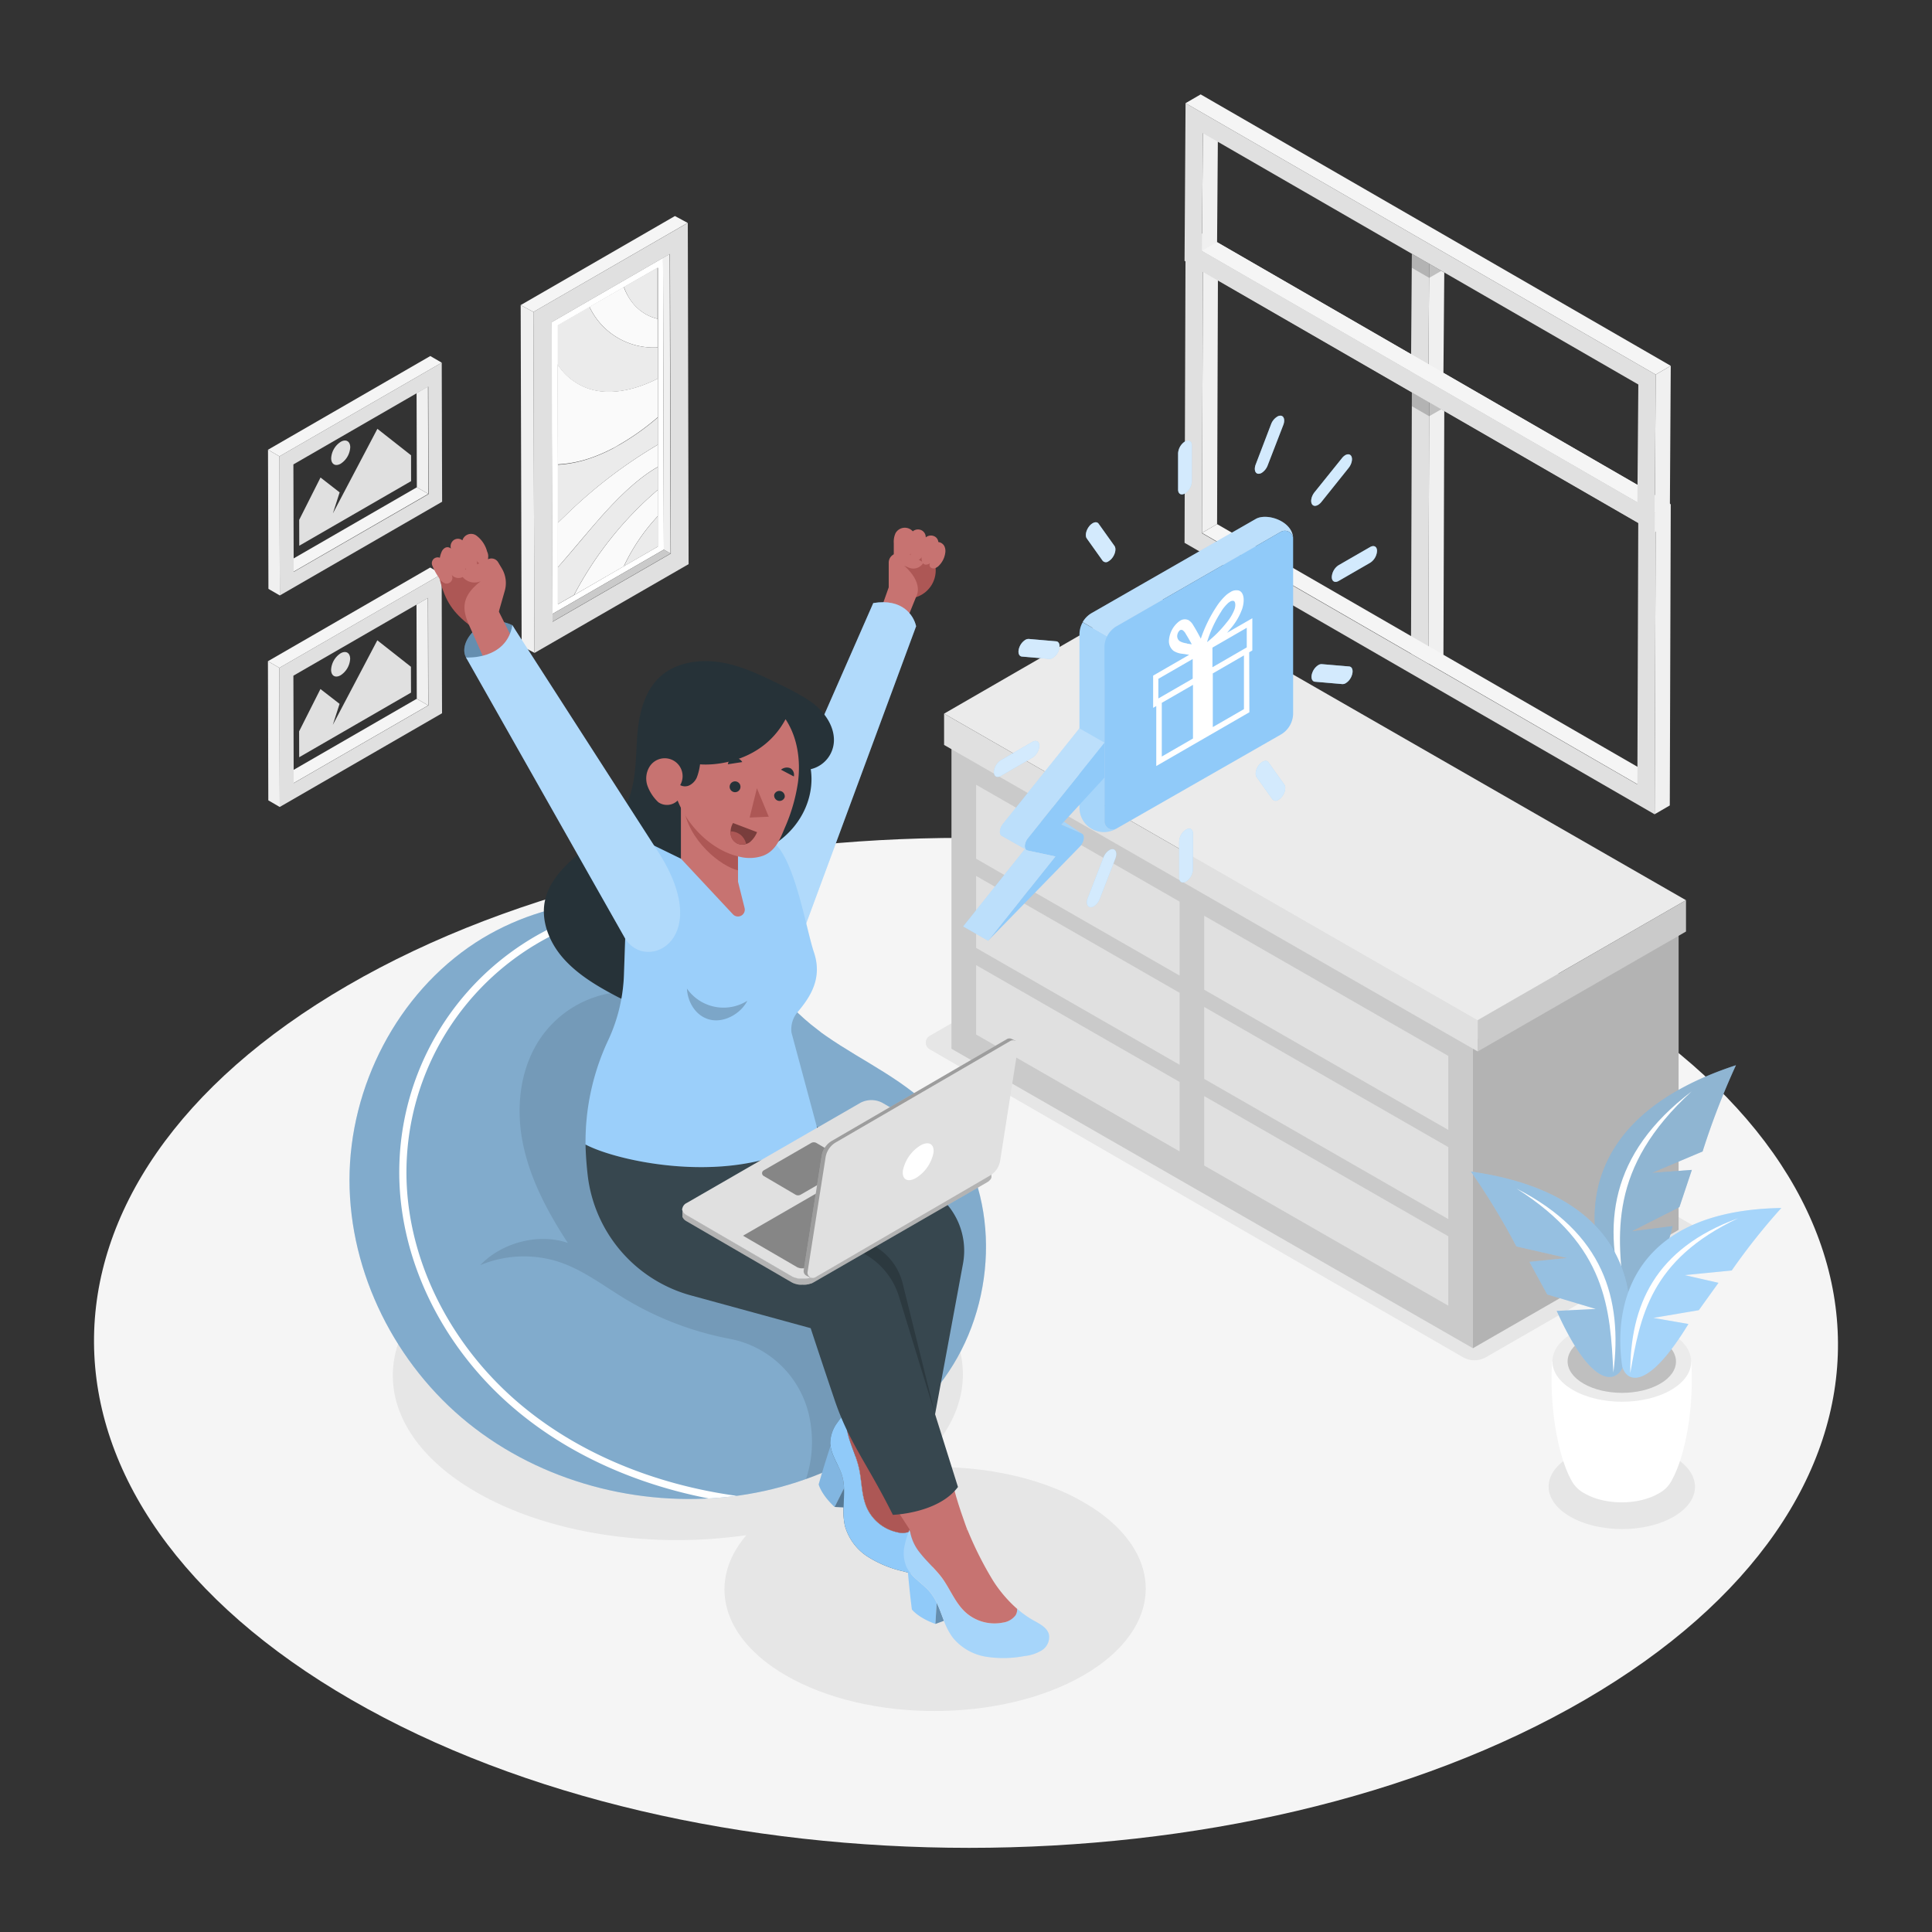 <svg xmlns="http://www.w3.org/2000/svg" viewBox="0 0 500 500"><rect x="0" y="0" width="500" height="500" fill="#333333" stroke="none"/><g id="freepik--Floor--inject-117"><path d="M409,255.09c-88.41-51-231.28-51-319.12,0S2.55,388.9,91,439.94s231.28,51.05,319.12,0S497.45,306.14,409,255.09Z" style="fill:#f5f5f5"></path></g><g id="freepik--Shadows--inject-117"><path d="M433.07,377c-7.42-4.29-19.41-4.29-26.78,0s-7.34,11.23.08,15.51,19.42,4.29,26.79,0S440.49,381.29,433.07,377Z" style="fill:#e6e6e6"></path><path d="M300,237.37l138,79.68a2,2,0,0,1,0,3.46l-53.42,30.72a6,6,0,0,1-6,0l-138-79.68a2,2,0,0,1,0-3.46L294,237.37A6,6,0,0,1,300,237.37Z" style="fill:#e6e6e6"></path><path d="M123.44,325.63c28.9-16.69,75.61-16.69,104.33,0,25.38,14.75,28.19,37.58,8.57,54.21,15.83-1,32.24,2,44.33,9.07,21.22,12.33,21.11,32.32-.25,44.65s-55.88,12.34-77.1,0c-16.88-9.81-20.25-24.47-10.16-36.26-24.34,3.52-51.11-.22-70.06-11.23C94.38,369.38,94.53,342.32,123.44,325.63Z" style="fill:#e6e6e6"></path></g><g id="freepik--Window--inject-117"><polygon points="365.39 101.5 365.16 169.14 369.66 171.73 369.88 104.09 365.39 101.5" style="fill:#e0e0e0"></polygon><polygon points="369.89 104.09 369.88 104.09 369.66 171.73 373.56 169.46 373.78 106.34 369.89 104.09" style="fill:#f0f0f0"></polygon><rect x="367.64" y="100.2" height="5.19" transform="translate(94.8 369.79) rotate(-60)" style="fill:#e0e0e0"></rect><polygon points="369.87 107.72 369.88 104.09 365.39 101.5 365.38 105.12 369.87 107.72 369.87 107.72" style="opacity:0.2"></polygon><polygon points="369.87 107.72 373.03 105.9 369.89 104.09 369.88 104.09 369.87 107.72" style="opacity:0.2"></polygon><rect x="367.64" y="100.2" height="5.19" transform="translate(94.8 369.78) rotate(-60)" style="fill:#e0e0e0"></rect><polygon points="365.39 65.69 365.16 96.17 369.66 98.76 369.88 68.28 365.39 65.69" style="fill:#e0e0e0"></polygon><polygon points="369.89 68.28 369.88 68.28 369.66 98.76 373.56 96.49 373.78 70.53 369.89 68.28" style="fill:#f0f0f0"></polygon><rect x="367.64" y="64.39" height="5.19" transform="translate(125.81 351.88) rotate(-60)" style="fill:#e0e0e0"></rect><polygon points="369.87 71.91 369.88 68.28 365.39 65.69 365.38 69.31 369.87 71.91 369.87 71.91" style="opacity:0.2"></polygon><polygon points="369.87 71.91 373.03 70.1 369.89 68.28 369.88 68.28 369.87 71.91" style="opacity:0.2"></polygon><rect x="367.64" y="64.39" height="5.19" transform="translate(125.81 351.88) rotate(-60)" style="fill:#e0e0e0"></rect><polygon points="311.3 70.27 315.21 68 314.98 135.64 311.07 137.91 311.3 70.27" style="fill:#f0f0f0"></polygon><polygon points="311.07 137.91 314.98 135.64 427.66 200.69 423.75 202.96 311.07 137.91" style="fill:#f5f5f5"></polygon><path d="M306.82,62.51l121.67,70.24-.26,78L306.56,140.48ZM423.75,203l.23-67.64-112.68-65-.23,67.64L423.75,203" style="fill:#e0e0e0"></path><polygon points="306.82 62.51 310.73 60.24 432.39 130.48 428.49 132.75 306.82 62.51" style="fill:#f5f5f5"></polygon><polygon points="428.49 132.75 432.39 130.48 432.14 208.45 428.23 210.72 428.49 132.75" style="fill:#f0f0f0"></polygon><polygon points="311.3 34.46 315.21 32.19 314.98 62.67 311.07 64.94 311.3 34.46" style="fill:#f0f0f0"></polygon><polygon points="311.07 64.94 314.98 62.67 427.66 127.72 423.75 129.99 311.07 64.94" style="fill:#f5f5f5"></polygon><path d="M306.82,26.7,428.49,96.94l-.26,40.81L306.56,67.51ZM423.75,130,424,99.51,311.3,34.46l-.23,30.48L423.75,130" style="fill:#e0e0e0"></path><polygon points="306.82 26.7 310.73 24.43 432.39 94.67 428.49 96.94 306.82 26.7" style="fill:#f5f5f5"></polygon><polygon points="428.49 96.94 432.39 94.67 432.14 135.48 428.23 137.75 428.49 96.94" style="fill:#f0f0f0"></polygon></g><g id="freepik--Pictures--inject-117"><polygon points="107.81 101.72 75.9 120.14 75.97 144.53 107.88 126.11 107.81 101.72" style="fill:none"></polygon><polygon points="107.81 101.72 107.88 126.11 110.84 127.82 110.76 100.02 107.81 101.72" style="fill:#f0f0f0"></polygon><polygon points="75.97 144.53 75.98 147.95 110.84 127.82 107.88 126.11 75.97 144.53" style="fill:#f5f5f5"></polygon><path d="M114.32,93.86l-42,24.24.1,36,42-24.25ZM76,148v-3.42l-.07-24.39,31.91-18.42,3-1.7.08,27.8Z" style="fill:#e0e0e0"></path><polygon points="114.32 93.86 111.36 92.14 69.36 116.39 72.32 118.1 114.32 93.86" style="fill:#f5f5f5"></polygon><polygon points="69.36 116.39 69.47 152.4 72.42 154.11 72.32 118.1 69.36 116.39" style="fill:#f0f0f0"></polygon><polygon points="107.79 156.45 75.88 174.87 75.95 199.26 107.86 180.84 107.79 156.45" style="fill:none"></polygon><polygon points="107.79 156.45 107.86 180.84 110.81 182.56 110.74 154.75 107.79 156.45" style="fill:#f0f0f0"></polygon><polygon points="75.95 199.26 75.96 202.68 110.81 182.56 107.86 180.84 75.95 199.26" style="fill:#f5f5f5"></polygon><path d="M114.3,148.59l-42,24.25.1,36,42-24.25ZM76,202.68v-3.42l-.07-24.39,31.91-18.42,2.95-1.7.07,27.81Z" style="fill:#e0e0e0"></path><polygon points="114.3 148.59 111.34 146.87 69.34 171.12 72.3 172.84 114.3 148.59" style="fill:#f5f5f5"></polygon><polygon points="69.34 171.12 69.44 207.13 72.4 208.85 72.3 172.84 69.34 171.12" style="fill:#f0f0f0"></polygon><path d="M157.11,116.76h0c.38-.19.76-.37,1.14-.57h0C157.88,116.39,157.5,116.58,157.11,116.76Z" style="fill:none"></path><path d="M156.7,117h0l.42-.2h0Z" style="fill:none"></path><polygon points="170.13 69.24 161.41 74.28 152.54 79.4 161.41 74.28 170.13 69.24" style="fill:none"></polygon><polygon points="170.21 98 170.19 89.91 170.17 82.51 170.19 89.91 170.21 98" style="fill:none"></polygon><path d="M158.26,116.19l.24-.11-.24.11Z" style="fill:none"></path><polygon points="170.31 133.49 170.29 126.72 170.28 120.8 170.29 126.72 170.31 133.49" style="fill:none"></polygon><path d="M153.31,118.35c1.12-.4,2.25-.87,3.39-1.39h0C155.56,117.48,154.43,118,153.31,118.35Z" style="fill:none"></path><polygon points="144.22 94.22 144.29 120.23 144.33 135.3 144.29 120.23 144.22 94.22" style="fill:none"></polygon><path d="M170.29,126.72V120.8L170,121l-.5.29c-4.37,2.64-8.76,6.79-12.85,11.28q-1,1.11-2,2.25c-3.44,3.95-6.82,8.12-10.28,12l0,9.57,4.18-2.41A91.9,91.9,0,0,1,170.29,126.72Z" style="fill:#ebebeb"></path><path d="M170.34,141.41l0-7.92a50.09,50.09,0,0,0-8.87,13.06Z" style="fill:#ebebeb"></path><path d="M161.44,146.55a50.09,50.09,0,0,1,8.87-13.06l0-6.77A91.9,91.9,0,0,0,148.57,154l12.87-7.43Z" style="fill:#fafafa"></path><path d="M156.7,117h0" style="fill:none;stroke:gray;stroke-linecap:round;stroke-linejoin:round;stroke-width:0px"></path><path d="M157.11,116.76h0" style="fill:none;stroke:gray;stroke-linecap:round;stroke-linejoin:round;stroke-width:0px"></path><path d="M152.71,118.56l.6-.21c1.12-.4,2.25-.87,3.39-1.39l.41-.2c.39-.18.77-.37,1.15-.57.66-.33,1.32-.68,2-1.06-.67.38-1.33.73-2,1.06l.24-.11c.58-.3,1.16-.62,1.75-1l.37-.21.3-.18a63,63,0,0,0,8.94-6.4l.38-.33,0-10c-6.35,3.25-12.6,4.26-17.64,2.69a15.42,15.42,0,0,1-8.35-6.47l.07,26A30.72,30.72,0,0,0,152.71,118.56Z" style="fill:#fafafa"></path><path d="M156.66,132.53c4.09-4.49,8.48-8.64,12.85-11.28l.5-.29.27-.16,0-5.73a124.48,124.48,0,0,0-23.39,17.8c-.85.81-1.69,1.64-2.54,2.43l0,11.52c3.46-3.92,6.84-8.09,10.28-12Q155.64,133.64,156.66,132.53Z" style="fill:#fafafa"></path><path d="M170.26,115.07l0-7.06-.38.33a63,63,0,0,1-8.94,6.4l-.3.18-.37.21c-.59.33-1.17.65-1.75,1l-.24.11-.16.09h0l.16-.09c-.38.2-.76.38-1.14.57l-.42.2c-1.14.52-2.27,1-3.39,1.39l.64-.23-.64.23-.6.21a30.72,30.72,0,0,1-8.42,1.67l0,15.07c.85-.79,1.69-1.62,2.54-2.43A124.48,124.48,0,0,1,170.26,115.07Z" style="fill:#ebebeb"></path><path d="M170.19,89.91l0-7.4c-4-.94-7.13-3.86-8.76-8.23l-8.87,5.12A18.31,18.31,0,0,0,170.19,89.91Z" style="fill:#fafafa"></path><path d="M152.57,100.69c5,1.57,11.29.56,17.64-2.69l0-8.09A18.31,18.31,0,0,1,152.54,79.4l-8.35,4.82,0,10A15.42,15.42,0,0,0,152.57,100.69Z" style="fill:#ebebeb"></path><path d="M171.59,66.72,142.72,83.39l.21,75.52,28.87-16.67Zm-27.2,89.67,0-9.57,0-11.52,0-15.07-.07-26,0-10,8.35-4.82,8.87-5.12,8.72-5,0,13.27,0,7.4,0,8.09,0,10,0,7.06,0,5.73v5.92l0,6.77,0,7.92-8.9,5.14h0L148.57,154Z" style="fill:#fff"></path><path d="M158.08,116.29h0" style="fill:none;stroke:gray;stroke-linecap:round;stroke-linejoin:round;stroke-width:0px"></path><path d="M158.1,116.28l.16-.09" style="fill:none;stroke:gray;stroke-linecap:round;stroke-linejoin:round;stroke-width:0px"></path><path d="M160.25,115.13c-.67.38-1.33.73-2,1.06" style="fill:none;stroke:gray;stroke-linecap:round;stroke-linejoin:round;stroke-width:0px"></path><line x1="158.26" y1="116.19" x2="158.26" y2="116.19" style="fill:none;stroke:gray;stroke-linecap:round;stroke-linejoin:round;stroke-width:0px"></line><path d="M153.31,118.35l.64-.23" style="fill:none;stroke:gray;stroke-linecap:round;stroke-linejoin:round;stroke-width:0px"></path><path d="M170.17,82.51l0-13.27-8.72,5C163,78.65,166.16,81.57,170.17,82.51Z" style="fill:#ebebeb"></path><polygon points="171.8 142.24 142.93 158.91 142.94 160.91 173.54 143.25 171.8 142.24" style="fill:#cacaca"></polygon><polygon points="171.59 66.72 171.8 142.24 173.54 143.25 173.32 65.72 171.59 66.72" style="fill:#f0f0f0"></polygon><path d="M178,57.68,138.05,80.73,138.3,169l39.91-23Zm-35,103.24v-2l-.21-75.52,28.87-16.67,1.73-1,.22,77.53Z" style="fill:#e0e0e0"></path><polygon points="177.96 57.68 174.67 55.91 134.75 78.96 138.05 80.73 177.96 57.68" style="fill:#f5f5f5"></polygon><polygon points="134.75 78.96 135 167.19 138.3 168.95 138.05 80.73 134.75 78.96" style="fill:#f0f0f0"></polygon><polygon points="97.67 110.98 106.38 117.83 106.39 124.52 77.45 141.23 77.43 134.54 82.95 123.58 87.9 127.43 86.15 132.87 88.69 128.04 97.67 110.98" style="fill:#e0e0e0"></polygon><path d="M88.17,114.35c1.36-.79,2.47-.15,2.47,1.41A5.41,5.41,0,0,1,88.18,120c-1.36.79-2.47.15-2.47-1.41A5.39,5.39,0,0,1,88.17,114.35Z" style="fill:#e0e0e0"></path><polygon points="97.65 165.71 106.35 172.56 106.37 179.25 77.43 195.97 77.41 189.27 82.93 178.32 87.88 182.16 86.13 187.6 88.67 182.77 97.65 165.71" style="fill:#e0e0e0"></polygon><path d="M88.14,169.08c1.37-.78,2.47-.15,2.48,1.41a5.42,5.42,0,0,1-2.46,4.26c-1.36.79-2.47.16-2.47-1.41A5.42,5.42,0,0,1,88.14,169.08Z" style="fill:#e0e0e0"></path></g><g id="freepik--Furniture--inject-117"><polygon points="246.24 192.08 246.24 271.42 381.19 348.92 381.19 269.58 246.24 192.08" style="fill:#e0e0e0"></polygon><polygon points="434.42 238.94 434.42 318.29 381.19 348.92 381.19 269.58 434.42 238.94" style="fill:#e0e0e0"></polygon><polygon points="246.24 192.08 246.24 271.42 381.19 348.92 381.19 269.58 246.24 192.08" style="opacity:0.1"></polygon><polygon points="434.42 238.94 434.42 318.29 381.19 348.92 381.19 269.58 434.42 238.94" style="opacity:0.2"></polygon><polygon points="311.65 279.22 374.82 315.5 374.82 296.87 311.65 260.6 311.65 279.22" style="fill:#e0e0e0"></polygon><polygon points="374.82 292.42 374.82 273.27 311.65 237 311.65 256.14 374.82 292.42" style="fill:#e0e0e0"></polygon><polygon points="305.28 233.34 252.62 203.09 252.62 222.24 305.28 252.48 305.28 233.34" style="fill:#e0e0e0"></polygon><polygon points="311.65 301.64 374.82 337.91 374.82 319.95 311.65 283.67 311.65 301.64" style="fill:#e0e0e0"></polygon><polygon points="305.28 256.94 252.62 226.69 252.62 245.32 305.28 275.56 305.28 256.94" style="fill:#e0e0e0"></polygon><polygon points="252.62 249.77 252.62 267.73 305.28 297.98 305.28 280.01 252.62 249.77" style="fill:#e0e0e0"></polygon><polygon points="244.33 184.69 382.42 264 436.33 232.97 298.16 153.61 244.33 184.69" style="fill:#ebebeb"></polygon><polygon points="244.33 184.69 244.33 192.79 382.42 272.11 382.42 264 244.33 184.69" style="fill:#e0e0e0"></polygon><polygon points="436.33 232.97 436.33 241.08 382.42 272.11 382.42 264 436.33 232.97" style="fill:#e0e0e0"></polygon><polygon points="436.33 232.97 436.33 241.08 382.42 272.11 382.42 264 436.33 232.97" style="opacity:0.1"></polygon></g><g id="freepik--Plant--inject-117"><path d="M437.69,352.35l-18,.52-18-.52c-.77,12.14,1.6,24.5,4.87,30.54h0a8.14,8.14,0,0,0,3.56,3.62c5.3,3.06,13.86,3.06,19.13,0a8,8,0,0,0,3.56-3.71C436.12,376.72,438.46,364.43,437.69,352.35Z" style="fill:#fff"></path><path d="M432.39,345c7,4.07,7.07,10.66.08,14.72s-18.37,4.07-25.41,0S400,349.06,407,345,425.35,340.93,432.39,345Z" style="fill:#ebebeb"></path><path d="M429.6,346.61c5.5,3.17,5.52,8.31.07,11.48s-14.33,3.17-19.83,0-5.52-8.31-.06-11.48S424.11,343.44,429.6,346.61Z" style="fill:#e0e0e0"></path><g style="opacity:0.15"><path d="M429.6,346.61c5.5,3.17,5.52,8.31.07,11.48s-14.33,3.17-19.83,0-5.52-8.31-.06-11.48S424.11,343.44,429.6,346.61Z"></path></g><path d="M449.26,275.68c-40.49,13.26-40.85,40.35-31.73,59.64,2.31,3.9,9.27,6,15.34-18l-10.64,1.36,12.4-6.28,3.22-9.63-10.34.77L440.63,298A194.5,194.5,0,0,1,449.26,275.68Z" style="fill:#90CAF9"></path><path d="M449.26,275.68c-40.49,13.26-40.85,40.35-31.73,59.64,2.31,3.9,9.27,6,15.34-18l-10.64,1.36,12.4-6.28,3.22-9.63-10.34.77L440.63,298A194.5,194.5,0,0,1,449.26,275.68Z" style="opacity:0.2"></path><path d="M449.26,275.68c-40.49,13.26-40.85,40.35-31.73,59.64,2.31,3.9,9.27,6,15.34-18l-10.64,1.36,12.4-6.28,3.22-9.63-10.34.77L440.63,298A194.5,194.5,0,0,1,449.26,275.68Z" style="fill:#fff;opacity:0.2"></path><path d="M437.81,282.45c-21.35,16.21-23.28,34.79-17.25,54.19C418.43,319.56,416.12,302.29,437.81,282.45Z" style="fill:#fff"></path><path d="M380.68,303.2c39.92,5.62,44.76,30.78,39.46,50.27-1.49,4-7.63,7.13-17.27-14.21l10.13-.5L400.42,335l-4.6-8.43,9.75-1-13.13-3A182.79,182.79,0,0,0,380.68,303.2Z" style="fill:#90CAF9"></path><path d="M380.68,303.2c39.92,5.62,44.76,30.78,39.46,50.27-1.49,4-7.63,7.13-17.27-14.21l10.13-.5L400.42,335l-4.6-8.43,9.75-1-13.13-3A182.79,182.79,0,0,0,380.68,303.2Z" style="fill:#fff;opacity:0.2"></path><path d="M380.68,303.2c39.92,5.62,44.76,30.78,39.46,50.27-1.49,4-7.63,7.13-17.27-14.21l10.13-.5L400.42,335l-4.6-8.43,9.75-1-13.13-3A182.79,182.79,0,0,0,380.68,303.2Z" style="opacity:0.1"></path><path d="M392.47,307.6c22.58,11.55,27.47,28.53,25.07,47.6C416.69,338.94,416,322.47,392.47,307.6Z" style="fill:#fff"></path><path d="M461,312.63c-36.61.59-43.79,22.74-41.19,40.89.89,3.79,6.08,7.28,17.15-10.87l-9.08-1.58,11.77-2,5.09-7.08L436,330l12.17-1.2A165.77,165.77,0,0,1,461,312.63Z" style="fill:#90CAF9"></path><path d="M449.83,315.28c-21.65,7.88-27.95,22.64-27.92,40.09C424.49,340.81,427,326.05,449.83,315.28Z" style="fill:#fff"></path><path d="M461,312.63c-36.61.59-43.79,22.74-41.19,40.89.89,3.79,6.08,7.28,17.15-10.87l-9.08-1.58,11.77-2,5.09-7.08L436,330l12.17-1.2A165.77,165.77,0,0,1,461,312.63Z" style="fill:#fff;opacity:0.2"></path></g><g id="freepik--speech-bubble--inject-117"><path d="M282.58,158.63,325,134.3c2.87-1.65,9.67.58,9.67,5.19a2.14,2.14,0,0,0-3.2-1.85L289.05,162a6.33,6.33,0,0,0-2.5,2.68L280.2,161A6.33,6.33,0,0,1,282.58,158.63Z" style="fill:#90CAF9"></path><path d="M286.55,164.66c-.44.88-.72,12.36-.72,13.37v34.5a2.13,2.13,0,0,0,3.19,1.85,6.31,6.31,0,0,1-9.65-5.2v-45a6.42,6.42,0,0,1,.83-3.13Z" style="fill:#90CAF9"></path><path d="M282.58,158.63,325,134.3c2.87-1.65,9.67.58,9.67,5.19a2.14,2.14,0,0,0-3.2-1.85L289.05,162a6.33,6.33,0,0,0-2.5,2.68L280.2,161A6.33,6.33,0,0,1,282.58,158.63Z" style="fill:#fff;opacity:0.4"></path><path d="M286.55,164.66c-.44.88-.72,12.36-.72,13.37v34.5a2.13,2.13,0,0,0,3.19,1.85,6.31,6.31,0,0,1-9.65-5.2v-45a6.42,6.42,0,0,1,.83-3.13Z" style="fill:#fff;opacity:0.2"></path><path d="M331.46,137.64,289.05,162a6.39,6.39,0,0,0-3.22,5.54v45a2.13,2.13,0,0,0,3.19,1.85l42.41-24.26a6.38,6.38,0,0,0,3.23-5.55V139.49A2.14,2.14,0,0,0,331.46,137.64Z" style="fill:#90CAF9"></path><path d="M266.55,220.24l-.63-.14a.66.66,0,0,1-.35-.18c-.58-.5-.43-1.9.45-3l19.81-24.74-6.46-3.69-19.82,24.74c-.87,1.09-1,2.49-.44,3l6.15,3.49-16,20.05,6.47,3.69,17.42-21.82Z" style="fill:#90CAF9"></path><path d="M285.83,201.25v-9.06L266,216.93c-.88,1.09-1,2.49-.45,3a.66.66,0,0,0,.35.18l.63.14,6.59,1.41-17.42,21.82,23.77-24.38c1.13-1.15,1.38-3,.48-3.39l-5.28-2.31.67-.73Z" style="fill:#90CAF9"></path><polygon points="279.97 215.7 275.36 212.66 274.69 213.39 279.97 215.7" style="fill:#90CAF9"></polygon><path d="M266.55,220.24l-.63-.14a.66.66,0,0,1-.35-.18c-.58-.5-.43-1.9.45-3l19.81-24.74-6.46-3.69-19.82,24.74c-.87,1.09-1,2.49-.44,3l6.15,3.49-16,20.05,6.47,3.69,17.42-21.82Z" style="fill:#fff;opacity:0.4"></path><polygon points="279.97 215.7 275.36 212.66 274.69 213.39 279.97 215.7" style="fill:#fff;opacity:0.2"></polygon><path d="M317.57,163.76,324.1,160l0,8.34-.81.47.05,15.52-24.1,13.92,0-15.53-.81.47,0-8.34,9.33-5.39L306,169.2a5.18,5.18,0,0,1-2.29-.76,3.23,3.23,0,0,1-1.16-3,6.8,6.8,0,0,1,2.62-4.64,1.37,1.37,0,0,1,.2-.13,2.22,2.22,0,0,1,2.25-.16,3.7,3.7,0,0,1,1.21,1.33c.68,1.09,1.33,2.27,1.94,3.45a35.87,35.87,0,0,1,4-8.21,15.51,15.51,0,0,1,2.55-3.06,6.83,6.83,0,0,1,1.05-.75,2.76,2.76,0,0,1,2.23-.44c1.44.48,1.53,2.76.87,4.76a16.24,16.24,0,0,1-3,5.1C318.19,163,317.89,163.39,317.57,163.76Zm-8.83,27.37,0-13.89-8.07,4.65,0,13.9,8.07-4.66m13.19-7.61,0-13.9-8.06,4.66,0,13.89,8.07-4.65m-5.84-25.33a31,31,0,0,0-3.72,8,29.45,29.45,0,0,0,5-5,11.68,11.68,0,0,0,2.12-3.52c.3-.9.28-2-.26-2.16a1.16,1.16,0,0,0-.91.2,3.43,3.43,0,0,0-.52.38,10.69,10.69,0,0,0-1.75,2.13m-7.39,17.42v-5.09l-8.89,5.13,0,5.08,8.88-5.12m14-8.09v-5.08l-8.88,5.13v5.08l8.88-5.13m-15.55-1,1.32.2c-.48-.91-1-1.8-1.52-2.64a2.86,2.86,0,0,0-.82-1,.75.75,0,0,0-.74,0l0,0a2.09,2.09,0,0,0-.68,1.35,1.6,1.6,0,0,0,.63,1.46,4.47,4.47,0,0,0,1.85.57" style="fill:#fff"></path><path d="M306.66,114.26c1-.56,1.78-.11,1.78,1l0,9.38a3.93,3.93,0,0,1-1.77,3.06c-1,.57-1.78.11-1.78-1l0-9.37A3.92,3.92,0,0,1,306.66,114.26Z" style="fill:#90CAF9"></path><path d="M282.79,135.41c.61-.36,1.21-.33,1.53.13l4.11,5.76c.49.69.2,2.11-.64,3.16a3.16,3.16,0,0,1-.89.78,1.1,1.1,0,0,1-1.54-.13l-4.1-5.76c-.49-.69-.21-2.1.64-3.16A3,3,0,0,1,282.79,135.41Z" style="fill:#90CAF9"></path><path d="M265.35,165.6a1.65,1.65,0,0,1,.9-.24l7.07.61c.85.07,1.14,1.15.66,2.41a3.89,3.89,0,0,1-1.54,1.91,1.49,1.49,0,0,1-.88.23l-7.08-.6c-.85-.08-1.15-1.15-.66-2.41A3.89,3.89,0,0,1,265.35,165.6Z" style="fill:#90CAF9"></path><path d="M267.18,192c1-.57,1.78-.11,1.79,1a3.92,3.92,0,0,1-1.77,3.06L259,200.83c-1,.56-1.77.1-1.78-1a3.9,3.9,0,0,1,1.77-3.06Z" style="fill:#90CAF9"></path><path d="M287.12,220a1.51,1.51,0,0,1,.88-.24c.85.08,1.14,1.16.66,2.42l-4.06,10.47a3.86,3.86,0,0,1-1.53,1.9,1.62,1.62,0,0,1-.89.24c-.85-.07-1.14-1.15-.66-2.41l4.06-10.47A3.85,3.85,0,0,1,287.12,220Z" style="fill:#90CAF9"></path><path d="M306.94,214.7c1-.57,1.78-.12,1.78,1l0,9.37a3.94,3.94,0,0,1-1.77,3.07c-1,.56-1.78.1-1.78-1l0-9.37A3.9,3.9,0,0,1,306.94,214.7Z" style="fill:#90CAF9"></path><path d="M326.73,197.16c.62-.36,1.22-.34,1.55.13l4.1,5.76c.49.69.2,2.11-.64,3.16a3.16,3.16,0,0,1-.89.78,1.1,1.1,0,0,1-1.54-.13l-4.1-5.76c-.49-.69-.21-2.11.64-3.16A3.29,3.29,0,0,1,326.73,197.16Z" style="fill:#90CAF9"></path><path d="M341.19,172.12a1.54,1.54,0,0,1,.89-.24l7.08.6c.85.08,1.14,1.16.65,2.42a3.76,3.76,0,0,1-1.53,1.9,1.52,1.52,0,0,1-.89.24l-7.07-.61c-.85-.07-1.15-1.15-.66-2.41A3.86,3.86,0,0,1,341.19,172.12Z" style="fill:#90CAF9"></path><path d="M354.6,141.57c1-.56,1.77-.1,1.77,1a3.89,3.89,0,0,1-1.76,3.06l-8.16,4.71c-1,.57-1.78.11-1.78-1a3.91,3.91,0,0,1,1.77-3.07Z" style="fill:#90CAF9"></path><path d="M348.12,117.82c.61-.35,1.2-.33,1.53.13.49.69.21,2.11-.64,3.16L342,129.87a3.18,3.18,0,0,1-.88.79c-.61.36-1.22.34-1.54-.13-.5-.69-.21-2.11.64-3.16l7.05-8.76A3.21,3.21,0,0,1,348.12,117.82Z" style="fill:#90CAF9"></path><path d="M330.57,107.82a1.54,1.54,0,0,1,.89-.24c.84.08,1.14,1.15.65,2.41l-4.05,10.47a3.93,3.93,0,0,1-1.53,1.91,1.62,1.62,0,0,1-.89.24c-.85-.08-1.14-1.16-.66-2.41l4-10.47A3.86,3.86,0,0,1,330.57,107.82Z" style="fill:#90CAF9"></path><g style="opacity:0.6"><path d="M306.66,114.26c1-.56,1.78-.11,1.78,1l0,9.38a3.93,3.93,0,0,1-1.77,3.06c-1,.57-1.78.11-1.78-1l0-9.37A3.92,3.92,0,0,1,306.66,114.26Z" style="fill:#fff"></path><path d="M282.79,135.41c.61-.36,1.21-.33,1.53.13l4.11,5.76c.49.69.2,2.11-.64,3.16a3.16,3.16,0,0,1-.89.78,1.1,1.1,0,0,1-1.54-.13l-4.1-5.76c-.49-.69-.21-2.1.64-3.16A3,3,0,0,1,282.79,135.41Z" style="fill:#fff"></path><path d="M265.35,165.6a1.65,1.65,0,0,1,.9-.24l7.07.61c.85.07,1.14,1.15.66,2.41a3.89,3.89,0,0,1-1.54,1.91,1.49,1.49,0,0,1-.88.23l-7.08-.6c-.85-.08-1.15-1.15-.66-2.41A3.89,3.89,0,0,1,265.35,165.6Z" style="fill:#fff"></path><path d="M267.18,192c1-.57,1.78-.11,1.79,1a3.92,3.92,0,0,1-1.77,3.06L259,200.83c-1,.56-1.77.1-1.78-1a3.9,3.9,0,0,1,1.77-3.06Z" style="fill:#fff"></path><path d="M287.12,220a1.51,1.51,0,0,1,.88-.24c.85.08,1.14,1.16.66,2.42l-4.06,10.47a3.86,3.86,0,0,1-1.53,1.9,1.62,1.62,0,0,1-.89.24c-.85-.07-1.14-1.15-.66-2.41l4.06-10.47A3.85,3.85,0,0,1,287.12,220Z" style="fill:#fff"></path><path d="M306.94,214.7c1-.57,1.78-.12,1.78,1l0,9.37a3.94,3.94,0,0,1-1.77,3.07c-1,.56-1.78.1-1.78-1l0-9.37A3.9,3.9,0,0,1,306.94,214.7Z" style="fill:#fff"></path><path d="M326.73,197.16c.62-.36,1.22-.34,1.55.13l4.1,5.76c.49.69.2,2.11-.64,3.16a3.16,3.16,0,0,1-.89.78,1.1,1.1,0,0,1-1.54-.13l-4.1-5.76c-.49-.69-.21-2.11.64-3.16A3.29,3.29,0,0,1,326.73,197.16Z" style="fill:#fff"></path><path d="M341.19,172.12a1.54,1.54,0,0,1,.89-.24l7.08.6c.85.08,1.14,1.16.65,2.42a3.76,3.76,0,0,1-1.53,1.9,1.52,1.52,0,0,1-.89.24l-7.07-.61c-.85-.07-1.15-1.15-.66-2.41A3.86,3.86,0,0,1,341.19,172.12Z" style="fill:#fff"></path><path d="M354.6,141.57c1-.56,1.77-.1,1.77,1a3.89,3.89,0,0,1-1.76,3.06l-8.16,4.71c-1,.57-1.78.11-1.78-1a3.91,3.91,0,0,1,1.77-3.07Z" style="fill:#fff"></path><path d="M348.12,117.82c.61-.35,1.2-.33,1.53.13.49.69.21,2.11-.64,3.16L342,129.87a3.18,3.18,0,0,1-.88.79c-.61.36-1.22.34-1.54-.13-.5-.69-.21-2.11.64-3.16l7.05-8.76A3.21,3.21,0,0,1,348.12,117.82Z" style="fill:#fff"></path><path d="M330.57,107.82a1.54,1.54,0,0,1,.89-.24c.84.08,1.14,1.15.65,2.41l-4.05,10.47a3.93,3.93,0,0,1-1.53,1.91,1.62,1.62,0,0,1-.89.24c-.85-.08-1.14-1.16-.66-2.41l4-10.47A3.86,3.86,0,0,1,330.57,107.82Z" style="fill:#fff"></path></g></g><g id="freepik--Character--inject-117"><path d="M213.81,268.13c9.85,6.85,21,11.58,29.19,20.76,15.37,17.14,15.73,44.72,3.66,64.33s-34.54,31.39-57.41,34.08c-24,2.83-49.17-3.8-68-18.94s-30.81-38.81-30.8-63,12.39-48.22,32.62-61.41c18.47-12,45-15.48,63.52-1.7,9.36,7,15.61,17.24,25,24.23C212.29,267.07,213.05,267.61,213.81,268.13Z" style="fill:#90CAF9"></path><path d="M213.81,268.13c9.85,6.85,21,11.58,29.19,20.76,15.37,17.14,15.73,44.72,3.66,64.33s-34.54,31.39-57.41,34.08c-24,2.83-49.17-3.8-68-18.94s-30.81-38.81-30.8-63,12.39-48.22,32.62-61.41c18.47-12,45-15.48,63.52-1.7,9.36,7,15.61,17.24,25,24.23C212.29,267.07,213.05,267.61,213.81,268.13Z" style="opacity:0.2"></path><path d="M213.81,268.13c9.85,6.85,21,11.58,29.19,20.76,15.37,17.14,15.73,44.72,3.66,64.33s-34.54,31.39-57.41,34.08c-24,2.83-49.17-3.8-68-18.94s-30.81-38.81-30.8-63,12.39-48.22,32.62-61.41c18.47-12,45-15.48,63.52-1.7,9.36,7,15.61,17.24,25,24.23C212.29,267.07,213.05,267.61,213.81,268.13Z" style="fill:#fff;opacity:0.1"></path><path d="M209.79,368.57c0-.16,0-.33-.07-.49a26,26,0,0,0-21-21.62,82,82,0,0,1-26.93-10.31c-5.89-3.56-11.45-7.93-18.05-9.85a29.48,29.48,0,0,0-19.46,1.12c5.55-5.82,15.06-8.38,22.67-5.75-5.26-8.05-9.89-16.73-11.71-26.18s-.52-19.81,5.17-27.57a27.73,27.73,0,0,1,42.82-2.28c5.65,6.17,8.83,14.85,12.53,22.35,2.66,5.38,5.42,10.89,9.8,15,6.62,6.19,16.14,8.42,23,14.34,7.79,6.72,11.14,17.46,11.18,27.73a81.69,81.69,0,0,1-3,20.51,77.88,77.88,0,0,1-28.15,17.21A30.5,30.5,0,0,0,209.79,368.57Z" style="opacity:0.1"></path><path d="M103.34,302.08a70.49,70.49,0,0,1,60.16-68.46,49,49,0,0,1,6.8,1.14,68.76,68.76,0,0,0-65.1,67.35c-.44,22.49,10.56,45.41,29.43,61.31,14.78,12.46,34.42,20.73,56,23.7l-1.38.18c-1.94.23-3.89.39-5.84.5-19.18-3.72-36.54-11.63-50-23C114.14,348.58,102.89,325.12,103.34,302.08Z" style="fill:#fff"></path><path d="M218.5,385.1,216,390c-3.5-3.23-4.13-5.84-4.13-5.84,1.13-4,2.45-8.06,3.1-10,.34,2.75,2.22,5.12,3,7.8A13.16,13.16,0,0,1,218.5,385.1Z" style="fill:#90CAF9"></path><path d="M218.38,390.12,216,390l2.47-4.9C218.57,386.76,218.43,388.44,218.38,390.12Z" style="fill:#90CAF9"></path><path d="M218.5,385.1,216,390c-3.5-3.23-4.13-5.84-4.13-5.84,1.13-4,2.45-8.06,3.1-10,.34,2.75,2.22,5.12,3,7.8A13.16,13.16,0,0,1,218.5,385.1Z" style="opacity:0.1"></path><path d="M218.38,390.12,216,390l2.47-4.9C218.57,386.76,218.43,388.44,218.38,390.12Z" style="opacity:0.4"></path><path d="M216.59,368.34a21.49,21.49,0,0,1,2.92-3.41,11.92,11.92,0,0,0,0,6.54c.74,2.84,2.07,5.5,2.73,8.36.81,3.47.63,7.21,2.1,10.46a11.23,11.23,0,0,0,7.85,6.26,5,5,0,0,0,3.72-.45,2.66,2.66,0,0,0,1-1.39,25.1,25.1,0,0,0,2.68,4.37c1.16,1.51,2.61,3.16,2.29,5a4,4,0,0,1-3.28,3,10.55,10.55,0,0,1-4.66-.38,29.16,29.16,0,0,1-9.34-3.81,14,14,0,0,1-5.93-7.95,17.87,17.87,0,0,1-.36-4.85c.05-1.68.19-3.36.12-5a13.16,13.16,0,0,0-.49-3.17c-.79-2.68-2.67-5.05-3-7.8,0-.15-.05-.3-.06-.45A8.9,8.9,0,0,1,216.59,368.34Z" style="fill:#455a64"></path><path d="M216.59,368.34a21.49,21.49,0,0,1,2.92-3.41,11.92,11.92,0,0,0,0,6.54c.74,2.84,2.07,5.5,2.73,8.36.81,3.47.63,7.21,2.1,10.46a11.23,11.23,0,0,0,7.85,6.26,5,5,0,0,0,3.72-.45,2.66,2.66,0,0,0,1-1.39,25.1,25.1,0,0,0,2.68,4.37c1.16,1.51,2.61,3.16,2.29,5a4,4,0,0,1-3.28,3,10.55,10.55,0,0,1-4.66-.38,29.16,29.16,0,0,1-9.34-3.81,14,14,0,0,1-5.93-7.95,17.87,17.87,0,0,1-.36-4.85c.05-1.68.19-3.36.12-5a13.16,13.16,0,0,0-.49-3.17c-.79-2.68-2.67-5.05-3-7.8,0-.15-.05-.3-.06-.45A8.9,8.9,0,0,1,216.59,368.34Z" style="fill:#90CAF9"></path><path d="M232.23,396.55a11.23,11.23,0,0,1-7.85-6.26c-1.47-3.25-1.29-7-2.1-10.46-.66-2.86-2-5.52-2.73-8.36a11.92,11.92,0,0,1,0-6.54l.85-.84c4.21,2.19,9,4,12.84,6.78a90.3,90.3,0,0,0,.93,14.7,34.68,34.68,0,0,0,2.85,9.14,2.66,2.66,0,0,1-1,1.39A5,5,0,0,1,232.23,396.55Z" style="fill:#ad5755"></path><path d="M246.53,383.58c.7,4.07,3.81,12.35,3.81,12.35s-14.6.59-14.92-.08l-4.29-6.63Z" style="fill:#c77371"></path><path d="M202.83,286.82l37.23,20.75a18.44,18.44,0,0,1,9.16,19.48L242,366l5.92,18.83c-5.11,6.86-16.85,7.21-16.85,7.21-6.54-13.14-11.35-18.72-15.07-29.72s-6.2-18.59-6.2-18.59l-30.92-8.46a36.64,36.64,0,0,1-26.79-31.17c-.53-4.68-.55-7.87-.55-7.87Z" style="fill:#37474f"></path><path d="M202.55,297.28a17.59,17.59,0,0,1-4.17,11.35l26.28,16.45a18.88,18.88,0,0,1,8,10.48L242,366l-8.39-33.86a15.34,15.34,0,0,0-6.83-9.37l-24.26-15C205,301.55,202.55,297.28,202.55,297.28Z" style="opacity:0.2"></path><path d="M242.42,414.8l-.34,5.47c-4.48-1.6-6.09-3.74-6.09-3.74-.53-4.12-.92-8.38-1.1-10.45,1.39,2.4,4.05,3.84,5.84,6A13.07,13.07,0,0,1,242.42,414.8Z" style="fill:#90CAF9"></path><path d="M244.29,419.46l-2.21.81.34-5.47C243.14,416.29,243.68,417.89,244.29,419.46Z" style="fill:#90CAF9"></path><path d="M244.29,419.46l-2.21.81.34-5.47C243.14,416.29,243.68,417.89,244.29,419.46Z" style="opacity:0.3"></path><path d="M234.08,400.14a21.56,21.56,0,0,1,1.34-4.29,11.91,11.91,0,0,0,2.61,6c1.8,2.33,4.07,4.25,5.8,6.61,2.11,2.88,3.41,6.39,6,8.8a11.21,11.21,0,0,0,9.68,2.67A4.93,4.93,0,0,0,262.8,418a2.75,2.75,0,0,0,.4-1.68,25.12,25.12,0,0,0,4.18,3c1.66.92,3.64,1.87,4.09,3.72a4.05,4.05,0,0,1-1.84,4.05,10.58,10.58,0,0,1-4.44,1.48,29,29,0,0,1-10.09.17,13.94,13.94,0,0,1-8.57-5,17.66,17.66,0,0,1-2.24-4.31c-.61-1.57-1.15-3.17-1.87-4.66a13.07,13.07,0,0,0-1.69-2.73c-1.79-2.15-4.45-3.59-5.84-6-.07-.13-.16-.25-.23-.38A9,9,0,0,1,234.08,400.14Z" style="fill:#90CAF9"></path><path d="M234.08,400.14a21.56,21.56,0,0,1,1.34-4.29,11.91,11.91,0,0,0,2.61,6c1.8,2.33,4.07,4.25,5.8,6.61,2.11,2.88,3.41,6.39,6,8.8a11.21,11.21,0,0,0,9.68,2.67A4.93,4.93,0,0,0,262.8,418a2.75,2.75,0,0,0,.4-1.68,25.12,25.12,0,0,0,4.18,3c1.66.92,3.64,1.87,4.09,3.72a4.05,4.05,0,0,1-1.84,4.05,10.58,10.58,0,0,1-4.44,1.48,29,29,0,0,1-10.09.17,13.94,13.94,0,0,1-8.57-5,17.66,17.66,0,0,1-2.24-4.31c-.61-1.57-1.15-3.17-1.87-4.66a13.07,13.07,0,0,0-1.69-2.73c-1.79-2.15-4.45-3.59-5.84-6-.07-.13-.16-.25-.23-.38A9,9,0,0,1,234.08,400.14Z" style="fill:#fff;opacity:0.2"></path><path d="M259.55,419.92a11.21,11.21,0,0,1-9.68-2.67c-2.63-2.41-3.93-5.92-6-8.8-1.73-2.36-4-4.28-5.8-6.61a11.91,11.91,0,0,1-2.61-6l.45-1.1c4.73.35,9.85.12,14.47,1.18A90.9,90.9,0,0,0,257,409.07a34.21,34.21,0,0,0,6.22,7.29,2.75,2.75,0,0,1-.4,1.68A4.93,4.93,0,0,1,259.55,419.92Z" style="fill:#c77371"></path><path d="M241.93,145.78a7.29,7.29,0,0,1-5.31,8.9,39.47,39.47,0,0,1-4.94-9.65,22.57,22.57,0,0,0,1.06-4C236.4,140.78,241,142.23,241.93,145.78Z" style="fill:#ad5755"></path><path d="M231.31,143.92c0-1.1,0-2.2,0-3.31a5.48,5.48,0,0,1,.44-2.6,2.75,2.75,0,0,1,4.48-.5,2.1,2.1,0,0,1,2.22-.3,2,2,0,0,1,1.13,1.87,2.09,2.09,0,0,1,2.08-.35,1.81,1.81,0,0,1,1.18,1.55,2,2,0,0,1,1.58,1.11,3,3,0,0,1,.2,1.76,5.73,5.73,0,0,1-1.61,3.22,2.63,2.63,0,0,1-1,.67,1.23,1.23,0,0,1-1.16-.19.83.83,0,0,1-.14-1.1,1.89,1.89,0,0,1-1.31.37,1.21,1.21,0,0,1-.77-.8,3.42,3.42,0,0,1-.13-1.15,1.61,1.61,0,0,1-1.87.82,1.56,1.56,0,0,1-.94-1.77,5.9,5.9,0,0,1-.65.9,1.12,1.12,0,0,1-1.76-.25,2.78,2.78,0,0,1-.39-1.05C232.43,143.21,231.78,143.53,231.31,143.92Z" style="fill:#c77371"></path><path d="M227.62,158.7,230,152V145.6a2.41,2.41,0,0,1,1.26-2.11l.94-.5a2.39,2.39,0,0,1,2.33,0l4.48,2.58h0a3,3,0,0,1-3.82,1.33L234,146.4c5.12,4.57,3.19,7.82,3.19,7.82l-3.08,7.59Z" style="fill:#c77371"></path><path d="M197.51,221,226,156.07c7.53-1.26,10.46,3.16,11.09,6l-29,78.41Z" style="fill:#90CAF9"></path><path d="M197.51,221,226,156.07c7.53-1.26,10.46,3.16,11.09,6l-29,78.41Z" style="fill:#fff;opacity:0.3"></path><path d="M160.06,258.11c-5.21-2.71-10.38-5.73-14.19-10s-6.1-10.12-4.71-15.56c1.27-5,5.32-8.88,9.42-12.27s8.54-6.67,11.06-11.22c3-5.45,2.83-11.89,3.23-18s1.82-12.8,6.88-16.69c3.94-3,9.45-3.76,14.47-3s9.68,2.9,14.21,5.08c3.16,1.52,8.46,4.09,11,6.41s4.46,5.48,4.39,8.82a7.75,7.75,0,0,1-6,7.38c1,6.52-1.86,14.17-8.8,19-5.47,3.78-2.88,11.47-6.7,17s-7.68,11.08-12.88,15.48S166.19,261.29,160.06,258.11Z" style="fill:#263238"></path><path d="M198.31,217.17c6.72,1.07,10.14,22.79,12.32,29.24,2.26,6.66-.81,11.49-4.22,15.52h0a6.88,6.88,0,0,0-1.57,5.33l7.06,26.24c-19.28,14.31-51.6,7.37-60.36,2.7a62,62,0,0,1,5.66-26.56,43.53,43.53,0,0,0,4.27-17.19l.33-9.63-1-28.11,15.41,7.51,14.75-.66S196.12,216.83,198.31,217.17Z" style="fill:#90CAF9"></path><path d="M198.31,217.17c6.72,1.07,10.14,22.79,12.32,29.24,2.26,6.66-.81,11.49-4.22,15.52h0a6.88,6.88,0,0,0-1.57,5.33l7.06,26.24c-19.28,14.31-51.6,7.37-60.36,2.7a62,62,0,0,1,5.66-26.56,43.53,43.53,0,0,0,4.27-17.19l.33-9.63-1-28.11,15.41,7.51,14.75-.66S196.12,216.83,198.31,217.17Z" style="fill:#fff;opacity:0.1"></path><path d="M191,215v13.19L192.7,235a1.77,1.77,0,0,1-3,1.64l-13.48-14.43,0-14.07Z" style="fill:#c77371"></path><path d="M176.8,208.4c1.25,9.32,9.93,15.83,14.17,16.85V215Z" style="fill:#ad5755"></path><path d="M181.17,197.81a14.44,14.44,0,0,1-.85,3.44,4.18,4.18,0,0,1-1.8,1.94,2.62,2.62,0,0,1-2.49,0,4.62,4.62,0,0,0-8-4.65,5.81,5.81,0,0,0-.44,4.89,11,11,0,0,0,2.78,4.18,3.92,3.92,0,0,0,5-.43c2.68,6.75,9,13.08,16.2,14.58a10.55,10.55,0,0,0,5.92-.3c3.28-1.27,4.4-4.32,5.65-7.3a45.41,45.41,0,0,0,3.38-11.73c.72-5.61-.1-11.58-3.22-16.3C197.45,197.05,185.51,198.16,181.17,197.81Z" style="fill:#c77371"></path><polygon points="195.89 203.99 198.95 211.37 194.01 211.58 195.89 203.99" style="fill:#ad5755"></polygon><path d="M195.92,215.36,189.71,213a4.58,4.58,0,0,0-.58,3,3.16,3.16,0,0,0,1.82,2.36A3.43,3.43,0,0,0,194,218,6.6,6.6,0,0,0,195.92,215.36Z" style="fill:#ad5755"></path><path d="M195.92,215.36,189.71,213a4.58,4.58,0,0,0-.58,3,3.16,3.16,0,0,0,1.82,2.36A3.43,3.43,0,0,0,194,218,6.6,6.6,0,0,0,195.92,215.36Z" style="opacity:0.3"></path><path d="M188.88,203.26a1.4,1.4,0,1,0,1.7-1A1.4,1.4,0,0,0,188.88,203.26Z" style="fill:#263238"></path><path d="M200.37,205.65a1.4,1.4,0,0,0,2.71.67,1.4,1.4,0,0,0-2.71-.67Z" style="fill:#263238"></path><path d="M202.12,199.2l3.33,1.75a2,2,0,0,0-.86-2.11A2.36,2.36,0,0,0,202.12,199.2Z" style="fill:#263238"></path><path d="M192.1,197.22l-3.72.57a2,2,0,0,1,1.5-1.71A2.37,2.37,0,0,1,192.1,197.22Z" style="fill:#263238"></path><path d="M189.08,215.16a4,4,0,0,0,0,.84,2.94,2.94,0,0,0,4,2.35,4.21,4.21,0,0,0-1.41-2.29A4.25,4.25,0,0,0,189.08,215.16Z" style="fill:#ad5755"></path><path d="M176.56,312.79a1.37,1.37,0,0,0,.05.49v0a1.74,1.74,0,0,0,.2.38l0,0a2.25,2.25,0,0,0,.33.37l0,0a2.79,2.79,0,0,0,.5.36l27.24,15.84a4,4,0,0,0,.79.34l.3.09.39.1.49.08.11,0c.22,0,.45,0,.67,0h.11c.22,0,.44,0,.65,0h.1c.22,0,.43-.06.64-.11l.11,0a5,5,0,0,0,.55-.16l.1,0a3.67,3.67,0,0,0,.6-.28l45-26A3.3,3.3,0,0,0,256,304a.81.81,0,0,0,.12-.14,1.45,1.45,0,0,0,.24-.26.91.91,0,0,0,.09-.17,1.49,1.49,0,0,0,.13-.25,1.25,1.25,0,0,0,0-.19,1.09,1.09,0,0,0,0-.25v1.59a1.17,1.17,0,0,1,0,.26,1.13,1.13,0,0,1,0,.18,1.58,1.58,0,0,1-.13.26s0,.11-.09.17a1.89,1.89,0,0,1-.24.26l-.12.14a4.16,4.16,0,0,1-.51.36l-45,25.95a4.77,4.77,0,0,1-.6.29l-.1,0-.55.17-.11,0a4.5,4.5,0,0,1-.64.11h-.1a4.63,4.63,0,0,1-.65,0h-.11a5,5,0,0,1-.67,0h-.11l-.49-.08-.39-.1-.3-.09a4.72,4.72,0,0,1-.79-.35l-27.24-15.83a2.79,2.79,0,0,1-.5-.36l0,0a2.3,2.3,0,0,1-.33-.38.08.08,0,0,1,0,0,1.54,1.54,0,0,1-.2-.38v0a1.11,1.11,0,0,1,0-.36h0v-1.73Z" style="fill:#e0e0e0"></path><path d="M176.56,312.79a1.37,1.37,0,0,0,.05.49v0a1.74,1.74,0,0,0,.2.38l0,0a2.25,2.25,0,0,0,.33.37l0,0a2.79,2.79,0,0,0,.5.36l27.24,15.84a4,4,0,0,0,.79.34l.3.09.39.1.49.08.11,0c.22,0,.45,0,.67,0h.11c.22,0,.44,0,.65,0h.1c.22,0,.43-.06.64-.11l.11,0a5,5,0,0,0,.55-.16l.1,0a3.67,3.67,0,0,0,.6-.28l45-26A3.3,3.3,0,0,0,256,304a.81.81,0,0,0,.12-.14,1.45,1.45,0,0,0,.24-.26.91.91,0,0,0,.09-.17,1.49,1.49,0,0,0,.13-.25,1.25,1.25,0,0,0,0-.19,1.09,1.09,0,0,0,0-.25v1.59a1.17,1.17,0,0,1,0,.26,1.13,1.13,0,0,1,0,.18,1.58,1.58,0,0,1-.13.26s0,.11-.09.17a1.89,1.89,0,0,1-.24.26l-.12.14a4.16,4.16,0,0,1-.51.36l-45,25.95a4.77,4.77,0,0,1-.6.29l-.1,0-.55.17-.11,0a4.5,4.5,0,0,1-.64.11h-.1a4.63,4.63,0,0,1-.65,0h-.11a5,5,0,0,1-.67,0h-.11l-.49-.08-.39-.1-.3-.09a4.72,4.72,0,0,1-.79-.35l-27.24-15.83a2.79,2.79,0,0,1-.5-.36l0,0a2.3,2.3,0,0,1-.33-.38.08.08,0,0,1,0,0,1.54,1.54,0,0,1-.2-.38v0a1.11,1.11,0,0,1,0-.36h0v-1.73Z" style="opacity:0.2"></path><path d="M256.59,303.19a1.49,1.49,0,0,1-.13.25.91.91,0,0,1-.09.17,1.45,1.45,0,0,1-.24.26.81.81,0,0,1-.12.14,3.3,3.3,0,0,1-.51.36l-45,26a3.67,3.67,0,0,1-.6.28l-.1,0a5,5,0,0,1-.55.16l-.11,0c-.21.05-.42.08-.64.11h-.1c-.21,0-.43,0-.65,0h-.11c-.22,0-.45,0-.67,0l-.11,0-.49-.08-.39-.1-.3-.09a4,4,0,0,1-.79-.34l-27.24-15.84a2.79,2.79,0,0,1-.5-.36l0,0a2.25,2.25,0,0,1-.33-.37l0,0a1.74,1.74,0,0,1-.2-.38v0a1.37,1.37,0,0,1-.05-.49,2,2,0,0,1,1.15-1.54l45-25.95a6.12,6.12,0,0,1,5.59,0l27.25,15.83a2,2,0,0,1,1.15,1.62,1.09,1.09,0,0,1,0,.25A1.25,1.25,0,0,1,256.59,303.19Z" style="fill:#e0e0e0"></path><path d="M252.85,302.75,209.17,328l-.17.09-.09,0-.34.1-.24.05h-.17a4.11,4.11,0,0,1-.43,0h0l-.45,0-.29-.05-.35-.1a2.68,2.68,0,0,1-.3-.12l-14.05-8.17,45.11-26.05Z" style="fill:#e0e0e0"></path><path d="M207.69,328.27h0Z" style="fill:#263238"></path><path d="M211.3,295.81l8.22,4.84a.83.83,0,0,1,0,1.43l-12.29,7.09a1.35,1.35,0,0,1-1.37,0l-8.22-4.83a.83.83,0,0,1,0-1.44l12.28-7.09A1.36,1.36,0,0,1,211.3,295.81Z" style="fill:#e0e0e0"></path><path d="M252.85,302.75,209.17,328l-.17.09-.09,0-.34.1-.24.05h-.17a4.11,4.11,0,0,1-.43,0h0l-.45,0-.29-.05-.35-.1a2.68,2.68,0,0,1-.3-.12l-14.05-8.17,45.11-26.05Z" style="opacity:0.4"></path><path d="M211.3,295.81l8.22,4.84a.83.83,0,0,1,0,1.43l-12.29,7.09a1.35,1.35,0,0,1-1.37,0l-8.22-4.83a.83.83,0,0,1,0-1.44l12.28-7.09A1.36,1.36,0,0,1,211.3,295.81Z" style="opacity:0.4"></path><path d="M208,328.72l4.65-29.6a5.47,5.47,0,0,1,2.65-3.87l45.27-26.32a1.35,1.35,0,0,1,1.2-.08h0l1.08.53-.36.14a1.34,1.34,0,0,1,.11.8L258,299.92a5.46,5.46,0,0,1-2.65,3.87L210,330.11a1.48,1.48,0,0,1-.29.12l0,.43-1-.51h0A1.35,1.35,0,0,1,208,328.72Z" style="fill:#e0e0e0"></path><path d="M208,328.72l4.65-29.6a5.47,5.47,0,0,1,2.65-3.87l45.27-26.32a1.35,1.35,0,0,1,1.2-.08h0l1.08.53-.36.14a1.34,1.34,0,0,1,.11.8L258,299.92a5.46,5.46,0,0,1-2.65,3.87L210,330.11a1.48,1.48,0,0,1-.29.12l0,.43-1-.51h0A1.35,1.35,0,0,1,208,328.72Z" style="opacity:0.3"></path><path d="M216.22,295.7l45.27-26.31a1.36,1.36,0,0,1,2,1.39l-4.65,29.59a5.46,5.46,0,0,1-2.65,3.88L211,330.56a1.36,1.36,0,0,1-2-1.39l4.65-29.59A5.49,5.49,0,0,1,216.22,295.7Z" style="fill:#e0e0e0"></path><path d="M238.16,296.47a10,10,0,0,0-4.49,6.47c-.3,2.31,1.23,3.17,3.42,1.9a10,10,0,0,0,4.49-6.47C241.88,296.06,240.34,295.21,238.16,296.47Z" style="fill:#fff"></path><path d="M132.61,161.81c-7.57-3.71-14.29,4.22-12,8.32S137.57,169.62,132.61,161.81Z" style="fill:#90CAF9"></path><path d="M132.61,161.81c-7.57-3.71-14.29,4.22-12,8.32S137.57,169.62,132.61,161.81Z" style="opacity:0.3"></path><path d="M113.79,149.87c1.44,5.86,3.58,8.69,7.72,11.95l7.62-3.54-2.82-13.69-1.92-1.83Z" style="fill:#ad5755"></path><path d="M123.32,138.63a2.35,2.35,0,0,0-3.65,1.21,1.86,1.86,0,0,0-2.23-.07,2,2,0,0,0-.73,2.22,1.29,1.29,0,0,0-1.43-.26,2.09,2.09,0,0,0-1,1.11,6.57,6.57,0,0,0-.45,1.51,1.55,1.55,0,0,0-1.64.34,1.57,1.57,0,0,0-.33,1.64,16.43,16.43,0,0,0,1.7,3.14,2.93,2.93,0,0,0,1.75,1.54,1.53,1.53,0,0,0,1.5-.62,1.55,1.55,0,0,0,.07-1.63,2.35,2.35,0,0,0,2.73.63,2,2,0,0,0,.74-2.45,1.58,1.58,0,0,0,1.57.86,1.82,1.82,0,0,0,1.4-1.12,2.31,2.31,0,0,0-.08-1.82,1.65,1.65,0,0,0,1.24,1.07,1.52,1.52,0,0,0,1.49-.53,2.8,2.8,0,0,0,.09-2.67A7.49,7.49,0,0,0,123.32,138.63Z" style="fill:#c77371"></path><path d="M133,166.09l-3.9-7.81,1.53-5.36a7.37,7.37,0,0,0-.78-5.85l-.92-1.54a2,2,0,0,0-2.6-.8l-7.27,3.33,0,.1a4,4,0,0,0,5.35,2.26h0c-4.83,3.77-5,6.94-3,11.4s5.11,11.52,5.11,11.52Z" style="fill:#c77371"></path><path d="M169.28,218.84l-36.67-57c-1.62,9.07-12,8.32-12,8.32l41.16,72.69C167.26,252,185.9,243,169.28,218.84Z" style="fill:#90CAF9"></path><path d="M169.28,218.84l-36.67-57c-1.62,9.07-12,8.32-12,8.32l41.16,72.69C167.26,252,185.9,243,169.28,218.84Z" style="fill:#fff;opacity:0.3"></path><path d="M193.41,259a11.55,11.55,0,0,1-15.63-3.16c.19,3.72,2.47,7.3,6.12,8.08S191.72,262.3,193.41,259Z" style="opacity:0.2"></path></g></svg>